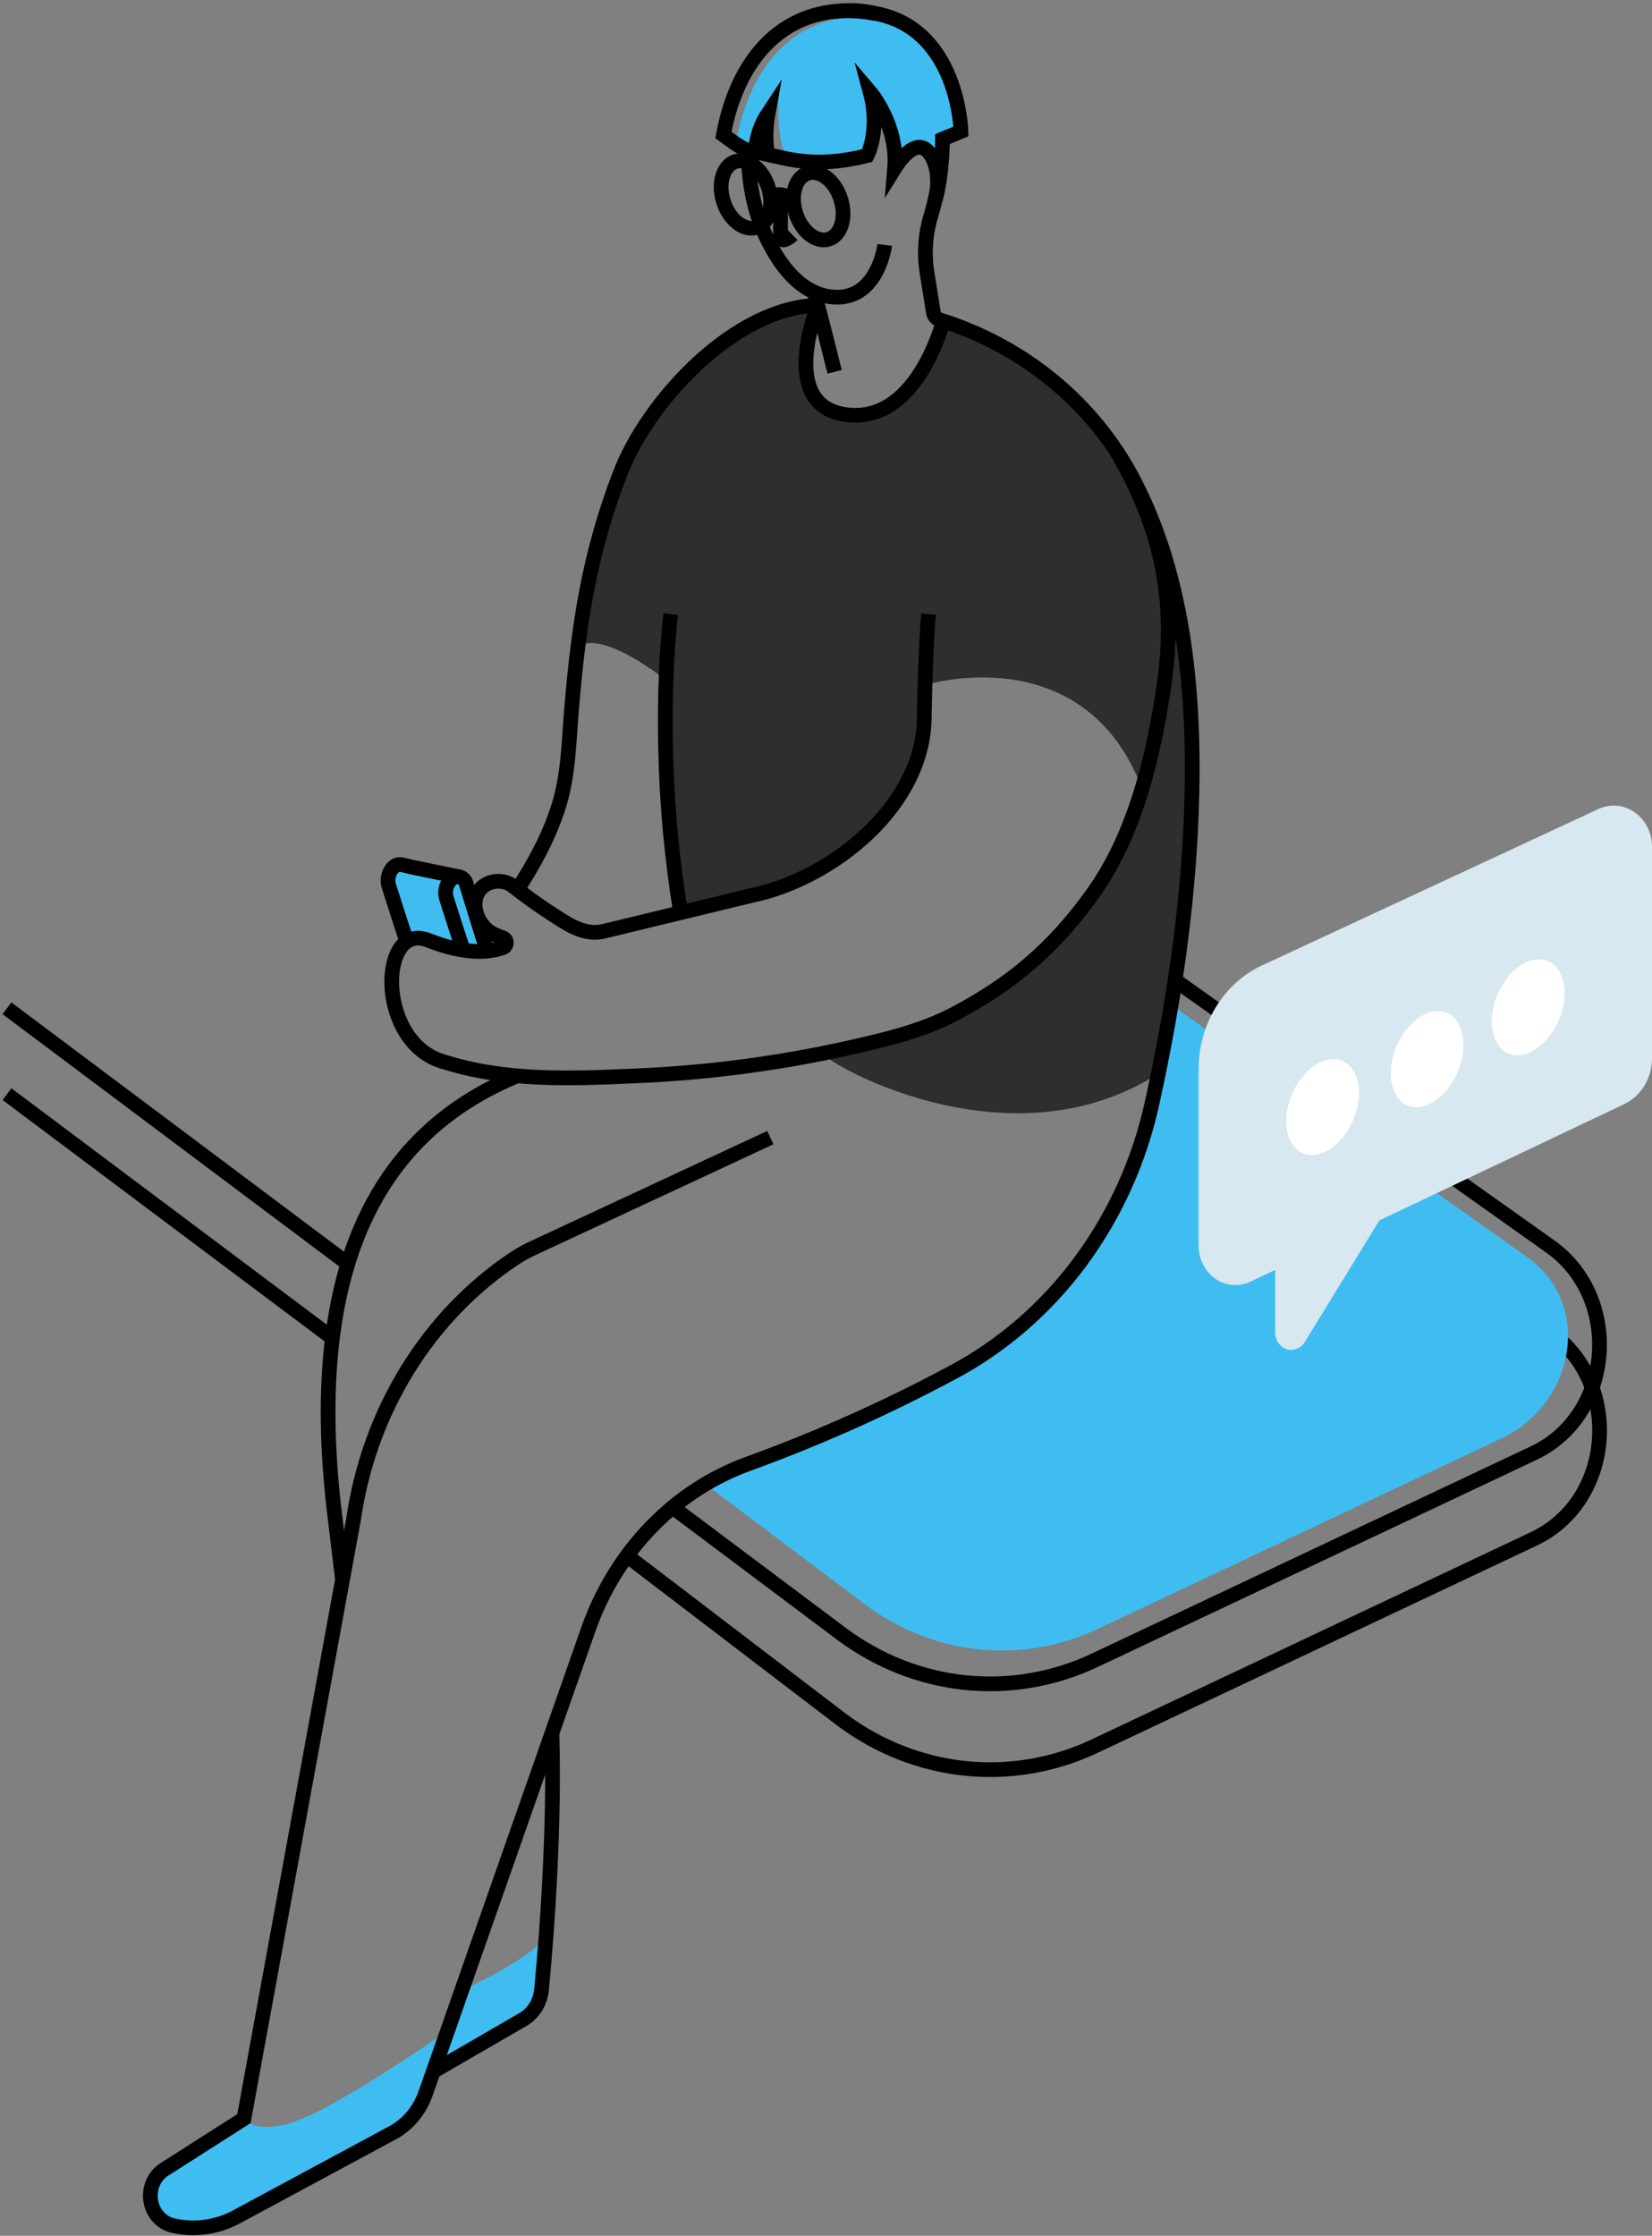 <?xml version="1.0" encoding="UTF-8"?> <svg xmlns="http://www.w3.org/2000/svg" width="473" height="640" viewBox="0 0 473 640" fill="none"><rect x="0" y="0" width="473" height="640" fill="#808080" stroke="none"/><path d="M331.645 307.332C287.442 335.555 233.519 302.302 236.052 301.723C319.615 282.242 326.999 225.718 326.999 225.718C310.316 182.015 264.843 196.084 264.843 196.084C263.527 258.104 194.679 261.597 194.679 261.597C190.257 241.474 190.5 194.49 190.5 194.49C169.632 178.847 165.408 185.486 165.408 185.486C171.988 123.396 198.489 103.378 198.489 103.378C202.905 98.969 222.641 89.055 232.775 87.771L233.137 89.493C233.137 89.493 222.891 116.925 242.528 118.732C259.052 120.284 268.443 98.475 271.003 91.553C292.489 98.693 312.995 114.675 326.637 141.557C358.909 205.158 331.645 307.332 331.645 307.332Z" fill="#2E2E2E"></path><path d="M336.422 280.57L443.827 356.772C464.656 371.547 461.977 405.175 439.135 415.949L313.442 475.26C301.753 480.774 288.937 482.97 276.227 481.637C263.517 480.304 251.34 475.485 240.869 467.646L192.599 431.464" stroke="black" stroke-width="4.21" stroke-miterlimit="10"></path><path d="M336.422 305.144L332.81 302.575L443.847 381.332C464.675 396.107 461.997 429.734 439.155 440.508L313.462 499.819C301.773 505.333 288.956 507.53 276.246 506.196C263.536 504.863 251.36 500.045 240.889 492.206L179.517 445.342" stroke="black" stroke-width="4.21" stroke-miterlimit="10"></path><path d="M429.889 411.743L314.364 466.263C303.62 471.329 291.842 473.347 280.161 472.12C268.48 470.895 257.29 466.467 247.667 459.263L203.398 425.918C209.494 420.91 216.324 417.023 223.608 414.417C241.857 407.771 259.665 399.811 276.912 390.59C290.005 383.645 301.505 373.687 310.592 361.425C319.68 349.163 326.129 334.901 329.48 319.658C331.796 309.11 333.83 298.441 335.494 287.717L437.168 359.777C456.305 373.352 450.875 401.851 429.889 411.743Z" fill="#3FBDF1"></path><path d="M132.207 569.75C132.207 569.75 152.463 560.747 156.346 553.959C156.346 553.959 157.076 569.369 153.286 574.632C149.495 579.896 126.844 593.81 125.627 592.067C124.409 590.324 132.207 569.75 132.207 569.75Z" fill="#3FBDF1"></path><path d="M69.855 606.469C69.855 606.469 73.54 611.832 86.616 606.469C99.692 601.107 128.141 581.358 128.141 581.358C128.141 581.358 120.204 604.204 117.328 606.716C114.452 609.228 60.121 637.762 60.121 637.762C60.121 637.762 35.832 641.466 44.986 622.945L69.855 606.469Z" fill="#3FBDF1"></path><path d="M148.047 307.953C118.105 320.448 86.418 349.807 95.533 431.111L98.066 452.236" stroke="black" stroke-width="4.21" stroke-miterlimit="10"></path><path d="M148.001 254.857C152.897 247.364 157.32 239.264 160.031 230.543C162.742 221.822 162.88 212.374 163.637 203.202C165.651 178.606 168.77 158.264 177.621 135.354C185.288 115.527 208.446 89.985 231.485 87.565L233.558 87.374" stroke="black" stroke-width="4.21" stroke-miterlimit="10"></path><path d="M205.912 306.153C205.8 305.807 205.689 305.482 205.57 305.144" stroke="black" stroke-width="4.21" stroke-miterlimit="10"></path><path d="M194.679 260.071C193.547 252.938 192.705 246.023 192.047 239.462C192.048 239.338 192.035 239.215 192.007 239.095C188.559 202.454 192.047 175.797 192.047 175.797" stroke="black" stroke-width="4.21" stroke-miterlimit="10"></path><path d="M275.168 37.69L269.904 39.891C269.904 40.068 269.904 42.269 269.68 45.353C269.435 49.035 268.889 52.687 268.048 56.268C268.515 53.827 269.193 48.027 266.219 43.991C266.173 43.908 266.12 43.83 266.061 43.758C264.086 41.211 261.651 42.22 259.697 43.97C258.347 45.194 257.169 46.62 256.196 48.203C256.537 43.489 255.749 38.76 253.906 34.465C252.704 31.535 251.11 28.809 249.174 26.372C252.155 37.379 248.332 44.584 248.332 44.584C238.231 47.131 231.222 46.587 225.997 45.621C221.594 41.218 223.121 25.363 223.121 25.363C218.692 29.244 219.758 44.259 219.758 44.259C219.193 40.341 219.262 36.347 219.962 32.454C217.762 35.79 216.492 39.727 216.297 43.807L216.218 43.765C215.912 43.681 215.612 43.579 215.316 43.462C214.774 43.155 214.249 42.816 213.743 42.446L210.828 40.329C215.231 16.247 230.623 1.105 254.406 5.551C255.958 5.838 257.487 6.262 258.973 6.821C274.642 15.577 275.168 37.69 275.168 37.69Z" fill="#3FBDF1"></path><path d="M139.446 272.221L133.451 252.875C133.318 252.424 133.081 252.017 132.761 251.693C132.44 251.368 132.049 251.136 131.622 251.019C131.569 251.019 131.51 251.019 131.451 250.977C131.391 250.934 131.378 250.977 131.339 250.977C131.201 250.967 131.062 250.967 130.924 250.977C130.259 250.979 129.62 251.251 129.134 251.739C128.647 252.221 128.259 252.805 127.992 253.457C127.727 254.107 127.588 254.81 127.588 255.52C127.588 256.076 127.671 256.629 127.831 257.157C129.147 261.243 131.49 268.616 132.602 271.975" fill="#3FBDF1"></path><path d="M138.091 272.223L131.628 251.02C131.576 251.02 131.516 251.02 131.457 250.978C131.398 250.936 131.385 250.978 131.345 250.978L127.956 250.272C126.147 249.913 124.337 249.524 122.527 249.165C120.355 248.699 118.171 248.311 116.006 247.753C115.494 247.598 114.969 247.504 114.439 247.471C113.772 247.469 113.13 247.745 112.649 248.24C112.158 248.722 111.767 249.309 111.5 249.963C111.234 250.616 111.099 251.323 111.103 252.036C111.1 252.586 111.182 253.132 111.346 253.652C112.801 258.224 115.571 266.875 116.453 269.499L138.091 272.223Z" fill="#3FBDF1"></path><path d="M265.863 175.79C265.205 183.643 264.863 193.148 264.633 205.093C264.633 230.494 238.441 251.527 215.165 256.339L172.482 266.676C166.842 267.847 161.847 264.072 157.925 261.567C153.891 258.992 149.758 255.923 146.85 253.644C142.664 250.363 134.603 253.002 136.255 260.826C136.611 262.315 137.283 263.694 138.217 264.858C139.152 266.022 140.325 266.939 141.644 267.536C142.387 267.894 143.153 268.196 143.934 268.44C144.226 268.518 144.485 268.697 144.671 268.95C144.858 269.202 144.961 269.513 144.966 269.835C144.97 270.156 144.875 270.471 144.696 270.729C144.517 270.987 144.263 271.174 143.974 271.262C140.275 272.631 133.504 273.442 122.58 269.145C108.582 263.621 107.497 297.869 126.634 303.831H126.706C144.336 309.547 163.308 308.813 181.53 307.994C202.222 307.154 222.813 304.461 243.087 299.944C253.399 297.601 263.994 295.167 273.431 290.164C289.686 281.549 301.399 271.671 312.541 256.297C325.044 239.059 330.381 216.446 333.395 195.243C336.844 170.985 332.079 150.503 319.951 129.625L319.503 128.862" stroke="black" stroke-width="4.21" stroke-miterlimit="10"></path><path d="M139.446 272.221L133.451 252.875C133.318 252.424 133.081 252.017 132.761 251.693C132.44 251.368 132.049 251.136 131.622 251.019C131.569 251.019 131.51 251.019 131.451 250.977C131.391 250.934 131.378 250.977 131.339 250.977C131.201 250.967 131.062 250.967 130.924 250.977C130.259 250.979 129.62 251.251 129.134 251.739C128.647 252.221 128.259 252.805 127.992 253.457C127.727 254.107 127.588 254.81 127.588 255.52C127.588 256.076 127.671 256.629 127.831 257.157C129.147 261.243 131.49 268.616 132.602 271.975" stroke="black" stroke-width="4.21" stroke-miterlimit="10"></path><path d="M131.628 251.02C131.576 251.02 131.516 251.02 131.457 250.978C131.398 250.936 131.385 250.978 131.345 250.978L127.956 250.272C126.147 249.913 124.337 249.524 122.527 249.165C120.355 248.699 118.171 248.311 116.006 247.753C115.494 247.598 114.969 247.504 114.439 247.471C113.772 247.469 113.13 247.745 112.649 248.24C112.158 248.722 111.767 249.309 111.5 249.963C111.234 250.616 111.099 251.323 111.103 252.036C111.1 252.586 111.182 253.132 111.346 253.652C112.801 258.224 115.571 266.875 116.453 269.499" stroke="black" stroke-width="4.21" stroke-miterlimit="10"></path><path d="M214.25 43.113C214.25 52.285 215.915 61.056 220.021 69.156C223.312 75.661 228.142 82.216 235.052 84.368C236.583 84.841 238.17 85.079 239.764 85.074C251.491 85.017 253.32 70.123 253.32 70.123" stroke="black" stroke-width="4.21" stroke-miterlimit="10"></path><path d="M269.285 48.435V48.477C268.742 53.029 267.808 57.517 266.495 61.883C264.927 67.093 264.556 72.632 265.416 78.027L267.239 89.394C267.321 89.9 267.536 90.372 267.857 90.754C268.178 91.135 268.594 91.413 269.055 91.553C292.193 98.757 312.732 114.654 324.682 137.606C339.588 166.266 342.306 200.783 341.101 232.958C340.042 260.849 335.837 288.578 329.868 315.722C326.22 332.311 319.199 347.832 309.31 361.177C299.419 374.522 286.903 385.36 272.655 392.919C253.905 402.957 234.541 411.62 214.698 418.849C204.193 422.578 194.596 428.771 186.604 436.977C178.611 445.182 172.425 455.194 168.494 466.285L121.862 599.229C120.149 604.137 116.769 608.17 112.399 610.519L67.716 634.586C62.073 637.614 55.637 638.49 49.467 637.069C47.868 636.7 46.409 635.821 45.282 634.55C44.154 633.278 43.41 631.672 43.146 629.941C42.881 628.209 43.109 626.433 43.8 624.843C44.492 623.252 45.613 621.922 47.019 621.025L69.841 606.469L101.225 434.929C103.434 419.625 108.707 405.016 116.683 392.105C124.659 379.194 135.148 368.289 147.429 360.138C149.066 359.067 150.772 358.125 152.535 357.315L220.568 325.642" stroke="black" stroke-width="4.21" stroke-miterlimit="10"></path><path d="M250.583 3.892C246.945 2.963 243.181 2.757 239.474 3.286C239.322 3.289 239.171 3.303 239.02 3.328" stroke="black" stroke-width="4.21" stroke-miterlimit="10"></path><path d="M234.104 87.79C234.104 87.79 222.068 117.375 243.594 118.835C262.908 120.162 269.996 92.024 269.996 92.024" stroke="black" stroke-width="4.21" stroke-miterlimit="10"></path><path d="M267.772 57.344C267.91 56.801 269.983 48.779 266.021 43.727C262.06 38.675 256.69 47.339 256.15 48.207C257.203 35.768 249.141 26.335 249.141 26.335C252.116 37.349 248.286 44.545 248.286 44.545C233.565 48.243 225.464 45.427 219.719 44.214C219.153 40.298 219.225 36.307 219.929 32.417C217.723 35.744 216.451 39.678 216.264 43.755H216.172C213.985 43.132 211.911 42.118 210.038 40.756L207.123 38.64C211.532 14.566 226.918 -0.59 250.701 3.855C274.484 8.3 275.149 37.624 275.149 37.624L269.851 39.832C269.851 39.832 269.897 49.513 267.772 57.344Z" stroke="black" stroke-width="4.21" stroke-miterlimit="10"></path><path d="M223.476 56.089V67.795C223.477 67.937 223.509 68.078 223.57 68.204C223.631 68.331 223.719 68.44 223.826 68.524C223.934 68.608 224.058 68.663 224.19 68.687C224.321 68.709 224.455 68.699 224.582 68.656C225.441 68.351 226.23 67.856 226.898 67.202" stroke="black" stroke-width="4.21" stroke-miterlimit="10"></path><path d="M216.948 64.976C220.391 63.537 221.67 58.208 219.803 53.074C217.936 47.941 213.631 44.946 210.187 46.386C206.743 47.825 205.465 53.153 207.332 58.287C209.199 63.421 213.504 66.415 216.948 64.976Z" stroke="black" stroke-width="4.21" stroke-miterlimit="10"></path><path d="M237.67 68.325C241.114 66.885 242.393 61.557 240.526 56.423C238.659 51.289 234.354 48.295 230.911 49.734C227.466 51.173 226.188 56.502 228.055 61.636C229.922 66.77 234.227 69.764 237.67 68.325Z" stroke="black" stroke-width="4.21" stroke-miterlimit="10"></path><path d="M220.581 56.696C220.581 56.696 222.621 54.198 226.898 57.127" stroke="black" stroke-width="4.21" stroke-miterlimit="10"></path><path d="M233.137 83.629C233.137 83.629 234.618 89.005 238.974 106.433" stroke="black" stroke-width="4.21" stroke-miterlimit="10"></path><path d="M124.067 592.948L149.732 578.096C151.203 577.242 152.456 576.014 153.384 574.521C154.312 573.028 154.886 571.315 155.056 569.53C159.32 524.62 158.017 496.229 158.017 496.229" stroke="black" stroke-width="4.21" stroke-miterlimit="10"></path><path d="M100.771 362.634L2 288.626" stroke="black" stroke-width="4.21" stroke-miterlimit="10"></path><path d="M95.177 383.027L2 313.203" stroke="black" stroke-width="4.21" stroke-miterlimit="10"></path><path d="M473 242.357V302.944C473 305.722 472.247 308.441 470.834 310.769C469.42 313.098 467.406 314.936 465.037 316.061L394.952 349.336L373.525 384.248C372.973 385.114 372.18 385.768 371.258 386.118C370.336 386.468 369.334 386.494 368.398 386.194C367.461 385.893 366.639 385.28 366.048 384.445C365.458 383.609 365.131 382.593 365.115 381.546V363.511L357.928 366.919C356.33 367.668 354.583 367.98 352.844 367.826C351.106 367.673 349.43 367.058 347.968 366.038C346.505 365.018 345.302 363.625 344.467 361.983C343.632 360.341 343.189 358.501 343.181 356.632V306.035C343.182 299.724 344.904 293.551 348.134 288.276C351.365 283.001 355.963 278.853 361.364 276.344L457.68 231.575C459.348 230.799 461.169 230.48 462.98 230.647C464.791 230.813 466.536 231.46 468.055 232.53C469.575 233.6 470.822 235.058 471.686 236.773C472.549 238.489 473.001 240.407 473 242.357Z" fill="#D7E8F0"></path><path d="M387.027 321.546C390.479 314.406 389.544 306.543 384.94 303.984C380.335 301.425 373.804 305.139 370.352 312.279C366.9 319.42 367.834 327.283 372.438 329.842C377.043 332.402 383.574 328.687 387.027 321.546Z" fill="white"></path><path d="M416.959 307.81C420.41 300.669 419.477 292.806 414.872 290.247C410.267 287.688 403.736 291.402 400.284 298.542C396.831 305.683 397.766 313.546 402.37 316.106C406.975 318.665 413.506 314.95 416.959 307.81Z" fill="white"></path><path d="M445.883 292.976C449.335 285.836 448.402 277.972 443.797 275.413C439.193 272.854 432.661 276.569 429.209 283.709C425.757 290.849 426.691 298.713 431.296 301.272C435.9 303.831 442.431 300.116 445.883 292.976Z" fill="white"></path></svg> 
